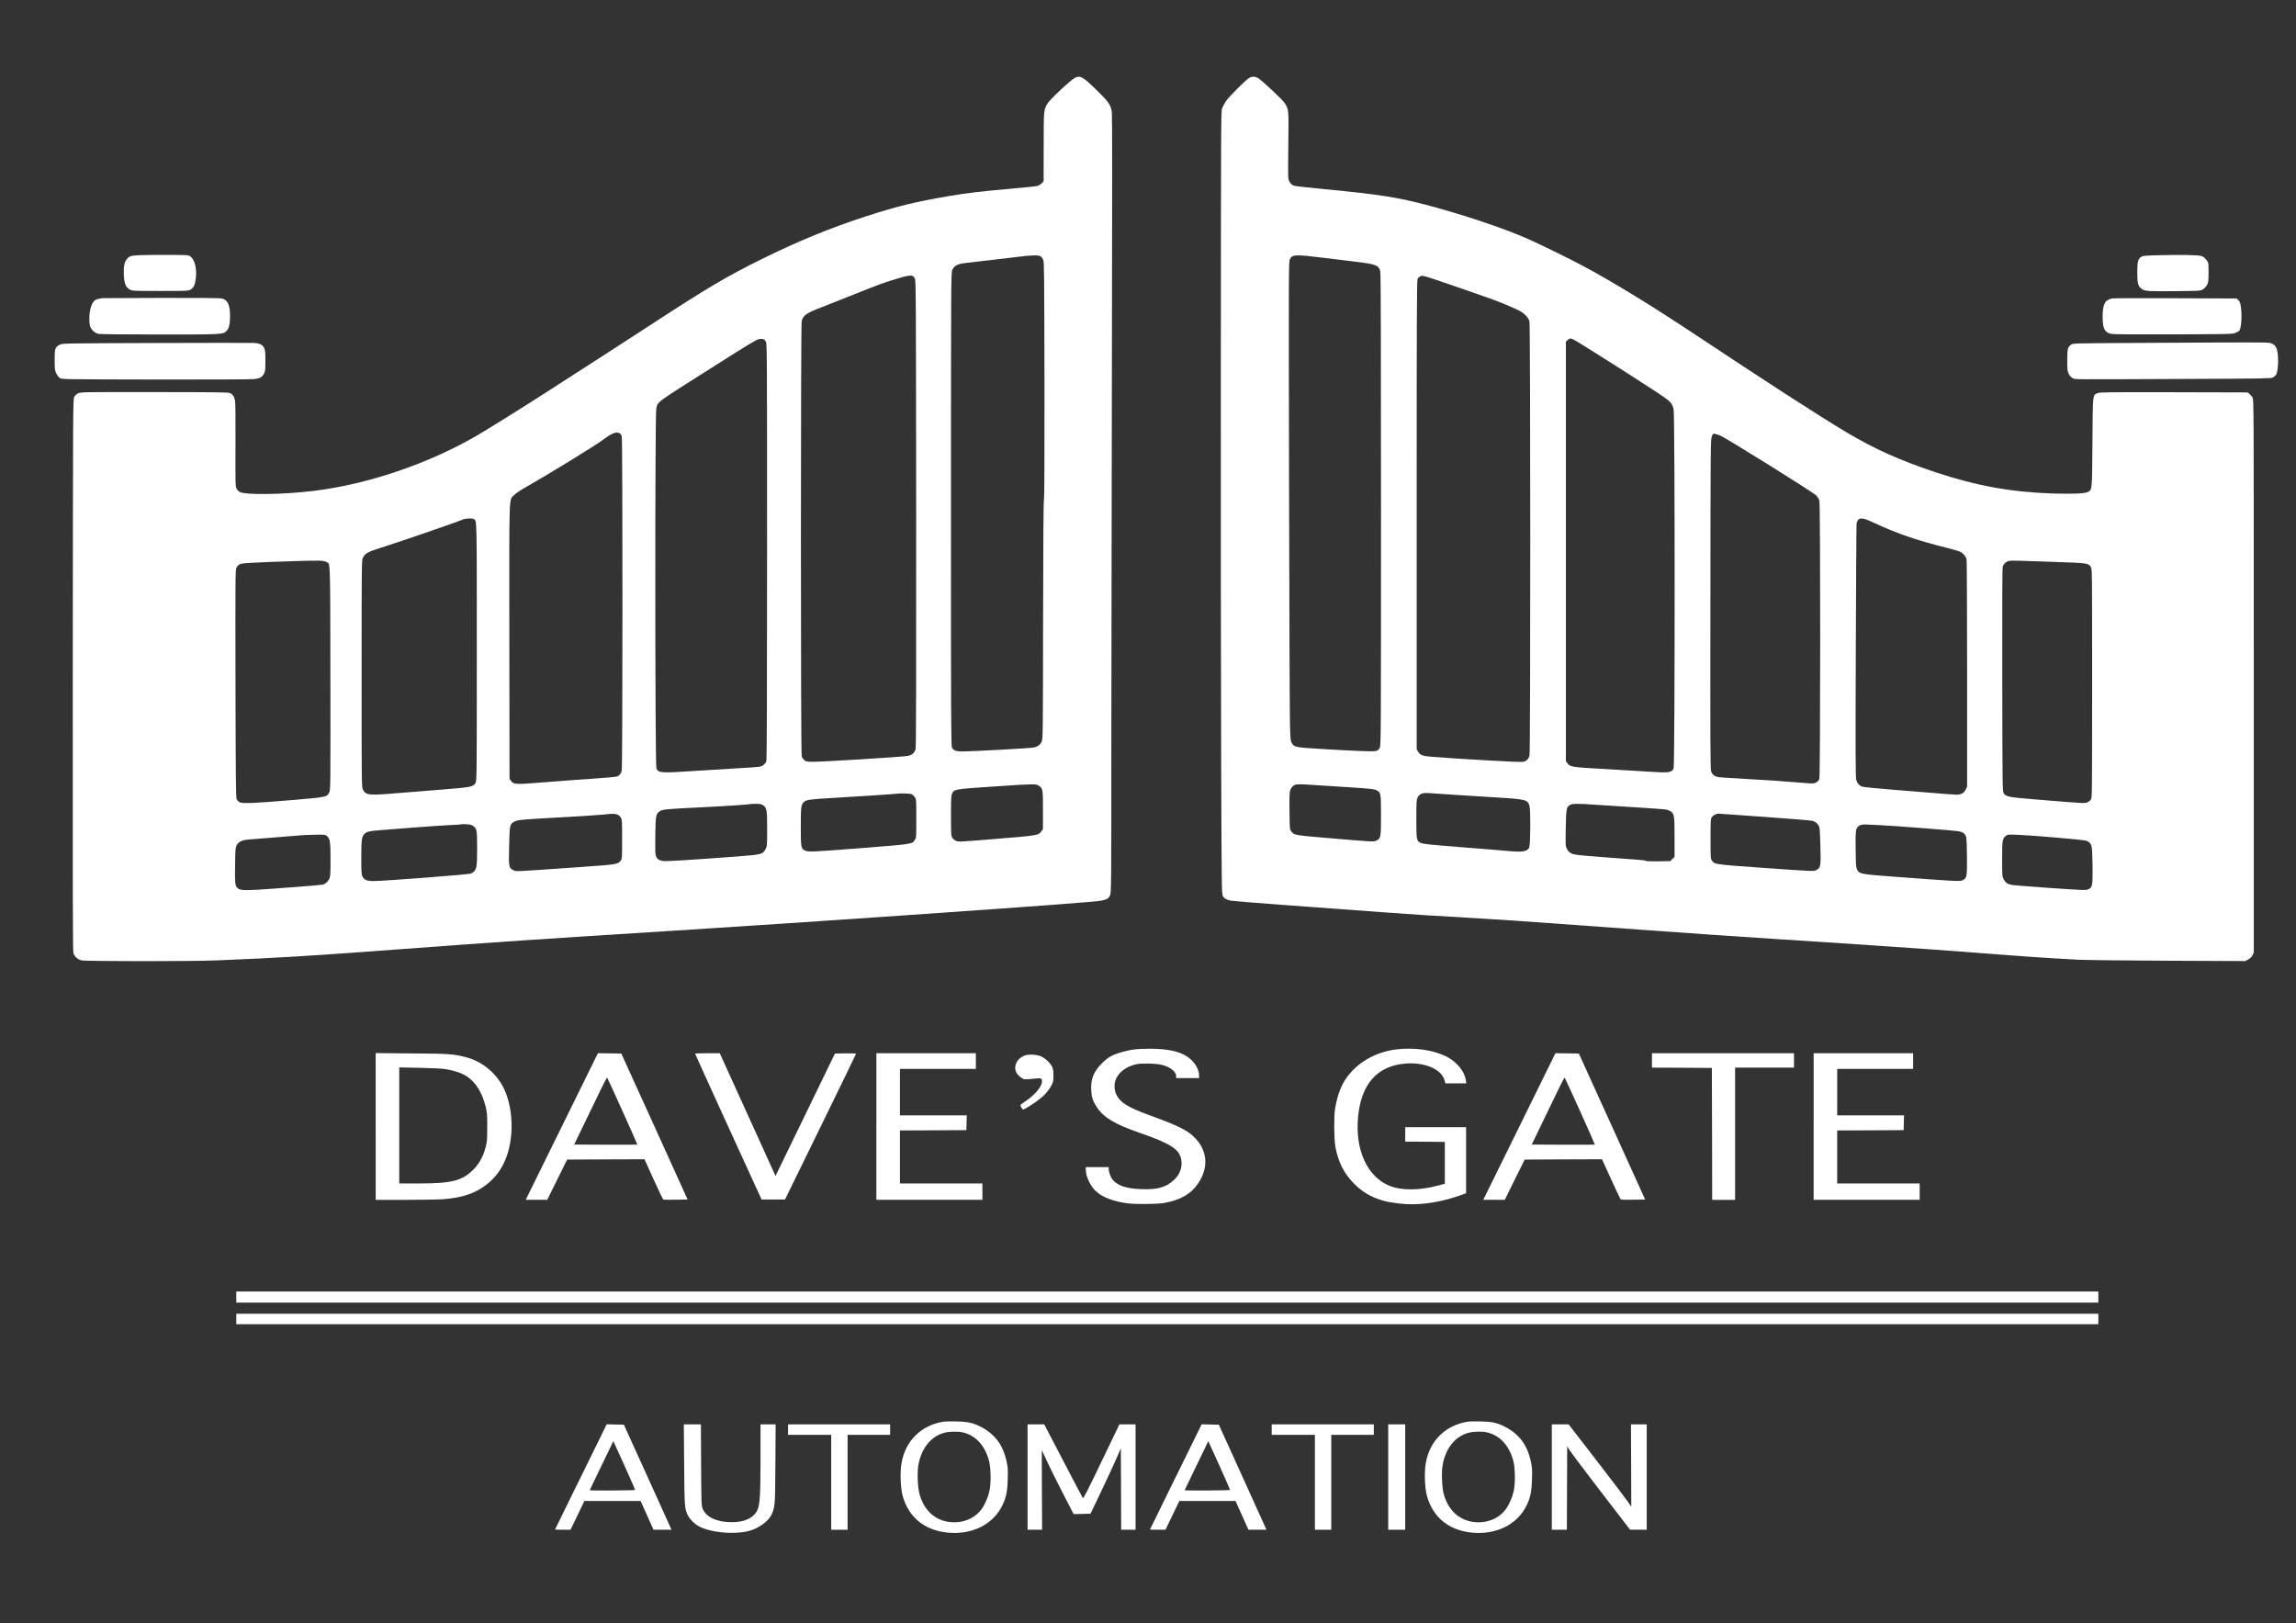 <?xml version="1.0" standalone="no"?>
<!DOCTYPE svg PUBLIC "-//W3C//DTD SVG 20010904//EN"
 "http://www.w3.org/TR/2001/REC-SVG-20010904/DTD/svg10.dtd">
<svg version="1.0" xmlns="http://www.w3.org/2000/svg"
 width="3508pt" height="2480pt" viewBox="0 0 3508 2480"
 preserveAspectRatio="xMidYMid meet">

<rect x="0" y="0" width="3508" height="2480" fill="#333333" stroke="none"/>

<g fill="#ffffff" transform="translate(0,2480) scale(0.1,-0.1)" stroke="none">
<path d="M16425 23612 c-61 -29 -384 -330 -421 -394 -58 -97 -57 -89 -58 -660
l-1 -527 -30 -31 c-16 -17 -45 -35 -65 -40 -19 -6 -213 -26 -430 -45 -457 -41
-634 -62 -925 -111 -510 -86 -801 -158 -1270 -311 -563 -184 -1027 -375 -1590
-653 -534 -264 -814 -429 -1685 -997 -374 -244 -809 -524 -1610 -1040 -364
-234 -871 -550 -1045 -652 -736 -431 -1678 -751 -2500 -850 -482 -58 -1049
-65 -1134 -15 -17 10 -39 34 -48 54 -16 32 -17 82 -15 660 2 414 0 644 -7 680
-14 68 -37 101 -84 117 -28 10 -302 13 -1152 13 -1080 1 -1116 1 -1158 -18
-31 -14 -49 -30 -63 -58 -19 -38 -19 -114 -22 -4244 -2 -3177 0 -4215 9 -4248
14 -52 63 -97 121 -113 62 -16 1656 -17 2063 -1 924 37 1420 67 2825 172 1414
106 2170 157 4215 285 1981 125 5435 363 6282 435 264 22 302 34 333 102 19
42 20 87 20 2513 1 1359 5 4027 9 5930 5 2083 5 3484 -1 3519 -17 113 -47 157
-217 324 -225 221 -263 243 -346 204z m-526 -2728 c13 -9 31 -33 40 -53 15
-33 16 -191 19 -1841 2 -1222 -1 -1811 -8 -1825 -7 -13 -11 -617 -13 -1835 -2
-1746 -3 -1817 -21 -1858 -24 -54 -61 -81 -133 -93 -66 -11 -943 -59 -1076
-59 -101 0 -138 14 -162 60 -14 28 -16 392 -15 3642 0 3534 1 3612 20 3654 20
46 61 78 120 93 19 6 181 26 360 46 179 20 406 46 505 59 225 29 332 32 364
10z m-1954 -300 c8 -4 23 -21 33 -38 16 -29 17 -251 20 -3590 1 -2540 -1
-3570 -9 -3599 -15 -58 -55 -93 -120 -105 -78 -16 -1357 -94 -1466 -90 -80 3
-95 6 -117 27 -14 13 -31 39 -37 58 -16 50 -16 6590 0 6650 24 87 75 122 301
208 69 26 296 116 505 200 387 155 478 188 690 249 118 35 168 42 200 30z
m-2243 -1005 c17 -32 18 -205 18 -3199 0 -2064 -4 -3177 -10 -3201 -12 -43
-45 -76 -91 -89 -19 -6 -160 -17 -314 -25 -154 -9 -446 -27 -650 -40 -557 -38
-596 -35 -626 37 -21 50 -23 5405 -2 5493 26 114 -36 68 903 663 515 327 628
395 667 401 63 10 84 1 105 -40z m-2232 -1399 c11 -6 24 -27 30 -48 14 -54 14
-5052 -1 -5107 -13 -47 -34 -73 -69 -87 -14 -6 -180 -21 -370 -34 -190 -12
-525 -37 -746 -55 -444 -36 -465 -35 -508 24 l-21 28 -3 2092 c-2 2344 -8
2159 71 2241 23 24 76 62 117 86 411 234 1120 669 1244 762 138 103 201 127
256 98z m-2231 -1310 c48 -25 46 53 46 -2035 0 -1877 -1 -1961 -18 -1993 -34
-62 -61 -68 -487 -102 -212 -17 -519 -42 -683 -55 -465 -39 -506 -35 -551 51
-21 39 -21 44 -21 1774 0 1638 1 1737 18 1767 41 76 73 92 347 178 240 76
1100 372 1170 404 48 22 148 28 179 11z m-2251 -656 c61 -36 57 95 60 -1768 2
-1707 2 -1709 -18 -1752 -35 -71 -38 -71 -549 -115 -590 -50 -774 -58 -819
-35 -19 10 -39 31 -47 49 -11 26 -14 358 -17 1767 -3 1645 -2 1737 15 1767 31
59 54 66 226 75 267 15 952 37 1039 33 53 -3 92 -10 110 -21z m10883 -3417
c63 -42 64 -51 64 -372 l0 -290 -24 -34 c-45 -63 -54 -65 -686 -116 -543 -45
-582 -47 -617 -32 -21 9 -46 30 -58 49 -19 31 -20 50 -20 336 0 264 2 309 17
339 31 66 41 68 613 106 648 44 667 44 711 14z m-1941 -130 c13 -7 35 -28 47
-46 23 -33 23 -39 23 -326 0 -287 0 -293 -23 -326 -43 -65 -34 -63 -747 -120
-803 -63 -873 -66 -922 -46 -70 29 -73 44 -73 367 0 302 4 338 48 378 37 34
90 42 442 62 397 23 941 59 970 64 54 9 212 5 235 -7z m-2270 -169 c55 -38 61
-70 61 -362 0 -250 -1 -260 -23 -305 -41 -82 -60 -87 -443 -116 -726 -54
-1062 -75 -1120 -69 -76 9 -110 39 -120 108 -4 25 -5 162 -3 304 5 287 10 313
74 352 39 25 116 32 594 55 345 16 772 44 779 51 2 2 41 4 86 4 69 0 87 -4
115 -22z m-2230 -141 c21 -8 42 -25 55 -47 19 -33 20 -51 20 -332 0 -284 -1
-298 -21 -325 -43 -58 -45 -59 -664 -102 -994 -70 -931 -67 -976 -45 -71 35
-73 48 -65 374 7 324 9 333 88 371 53 25 104 30 733 64 261 14 531 32 600 39
161 17 188 17 230 3z m-2202 -174 c58 -42 62 -64 62 -343 -1 -266 -6 -307 -47
-352 -10 -11 -32 -27 -50 -34 -33 -14 -1335 -114 -1487 -114 -98 0 -143 19
-168 70 -16 31 -18 67 -18 290 0 276 6 317 49 361 37 36 77 45 261 58 85 7
322 25 525 41 204 16 442 32 530 36 88 3 162 8 165 11 3 3 38 3 78 1 52 -4 81
-11 100 -25z m-2230 -158 c45 -37 52 -91 52 -368 0 -214 -3 -247 -19 -283 -19
-41 -57 -75 -97 -88 -23 -7 -688 -59 -994 -78 -223 -13 -277 -8 -314 28 -35
36 -38 72 -34 360 3 225 5 253 23 289 26 53 82 81 177 89 90 7 796 64 858 69
25 2 107 4 182 5 133 2 137 1 166 -23z" />
<path d="M19091 23613 c-48 -24 -323 -298 -363 -363 -19 -30 -43 -75 -54 -100
-19 -44 -19 -123 -21 -4030 -2 -2192 1 -4883 5 -5980 7 -1879 8 -1997 25
-2027 20 -38 56 -59 124 -73 43 -9 1190 -96 2358 -179 567 -41 648 -46 1265
-81 515 -30 1048 -67 2665 -185 738 -53 1539 -109 2030 -140 854 -53 2437
-161 2873 -195 940 -73 1244 -94 1742 -121 114 -6 731 -13 1385 -16 l1180 -5
44 24 c29 16 52 37 65 63 l21 40 0 4225 c0 4207 0 4225 -20 4259 -11 19 -33
43 -48 55 l-28 21 -1122 3 c-1014 2 -1126 1 -1165 -14 -81 -30 -76 9 -82 -754
-6 -750 -3 -720 -73 -757 -45 -23 -227 -31 -527 -22 -633 20 -1163 115 -1780
319 -557 184 -945 358 -1390 623 -402 240 -1224 771 -2300 1486 -648 431
-1242 795 -1697 1040 -214 115 -731 368 -901 440 -375 159 -902 336 -1432 480
-493 134 -775 179 -1630 261 -234 23 -442 45 -462 51 -49 13 -85 58 -94 117
-4 26 -4 261 0 522 7 522 7 527 -52 621 -39 60 -365 366 -417 390 -49 23 -80
23 -124 2z m1095 -2747 c154 -19 378 -47 499 -61 336 -40 380 -56 404 -150 8
-31 11 -1069 11 -3642 0 -3405 -1 -3600 -18 -3633 -29 -58 -45 -62 -247 -55
-99 3 -365 16 -592 30 -455 26 -468 29 -508 97 -17 30 -20 59 -26 284 -4 138
-10 1785 -14 3660 -6 3288 -6 3410 12 3444 38 72 83 74 479 26z m1602 -291
c35 -7 836 -283 1032 -355 138 -51 300 -120 391 -165 76 -39 140 -104 157
-163 16 -53 17 -6578 1 -6634 -15 -57 -47 -87 -102 -97 -43 -8 -987 45 -1395
78 -139 11 -174 25 -207 81 l-20 35 0 3575 c0 2980 2 3580 14 3607 13 32 51
54 81 48 8 -2 30 -7 48 -10z m2243 -957 c34 -11 686 -423 1203 -758 292 -190
311 -207 337 -313 21 -80 20 -5437 0 -5485 -27 -65 -73 -71 -358 -52 -81 6
-379 24 -661 40 -557 31 -561 32 -606 93 l-21 28 0 3206 0 3205 28 24 c32 28
33 28 78 12z m2244 -1468 c70 -23 1430 -871 1476 -920 19 -21 41 -56 47 -78
17 -57 16 -4202 -1 -4252 -9 -25 -23 -40 -51 -54 -36 -18 -48 -18 -180 -7
-395 32 -531 42 -871 60 -203 12 -393 23 -422 27 -72 8 -114 38 -130 94 -11
37 -13 518 -10 2550 2 2386 3 2507 20 2558 21 58 16 57 122 22z m2373 -1344
c332 -155 640 -261 1081 -371 101 -25 200 -54 221 -65 49 -25 87 -71 97 -118
4 -20 8 -809 8 -1752 l0 -1715 -21 -46 c-25 -54 -69 -79 -141 -79 -26 0 -154
9 -283 20 -129 10 -437 35 -683 55 -276 22 -461 41 -480 49 -45 19 -73 54 -87
106 -10 35 -11 481 -6 1960 4 1053 9 1931 12 1951 3 20 15 47 26 59 33 36 91
24 256 -54z m2759 -591 c486 -16 503 -18 539 -78 19 -31 19 -65 19 -1777 0
-1674 -1 -1747 -18 -1774 -10 -15 -35 -35 -55 -43 -42 -18 -36 -18 -768 42
-446 37 -476 43 -510 98 -19 31 -19 67 -22 1727 -2 1141 0 1707 7 1731 13 44
49 79 93 89 18 5 87 6 153 4 66 -3 319 -11 562 -19z m-11292 -3410 c121 -8
366 -24 545 -35 277 -18 331 -24 367 -41 71 -34 73 -44 73 -386 0 -338 -3
-352 -72 -386 -37 -18 -46 -18 -627 31 -638 53 -627 51 -675 115 -20 27 -21
42 -24 290 -4 301 0 335 35 378 47 55 54 56 378 34z m2150 -150 c209 -13 497
-31 640 -40 406 -25 440 -34 464 -129 18 -71 15 -587 -4 -632 -26 -63 -103
-76 -330 -54 -55 6 -332 28 -615 50 -605 48 -666 54 -714 74 -62 26 -66 46
-66 368 0 254 2 287 19 324 25 55 75 75 171 68 30 -3 226 -15 435 -29z m2126
-150 c118 -8 400 -26 628 -40 227 -14 430 -29 451 -35 21 -6 49 -19 63 -30 48
-38 52 -71 52 -392 l0 -298 -33 -32 -32 -33 -185 -3 c-110 -2 -185 1 -185 6 0
5 -46 13 -102 16 -57 4 -303 23 -547 41 -404 31 -448 36 -490 57 -34 17 -52
35 -69 68 -23 45 -24 47 -19 315 5 296 10 325 61 356 39 24 113 25 407 4z
m2574 -185 c380 -27 707 -54 727 -60 55 -16 94 -53 106 -102 6 -24 13 -160 16
-303 7 -297 3 -314 -67 -349 -38 -18 -44 -18 -770 33 -788 56 -778 55 -821
114 -20 27 -21 41 -21 331 0 275 2 304 18 330 19 29 67 55 102 56 11 0 331
-22 710 -50z m1740 -125 c189 -7 1152 -81 1224 -95 62 -11 95 -37 111 -85 6
-19 12 -146 13 -306 2 -308 -1 -324 -69 -357 -40 -19 -118 -15 -1034 54 -531
40 -542 42 -577 112 -16 33 -18 69 -21 302 -4 276 1 322 38 355 25 23 74 34
125 29 22 -2 108 -6 190 -9z m2705 -190 c234 -20 441 -41 460 -47 53 -16 78
-45 89 -102 6 -28 11 -166 13 -306 2 -290 -2 -308 -70 -337 -34 -15 -76 -13
-572 21 -294 21 -560 41 -590 47 -68 11 -99 33 -127 89 -22 43 -23 54 -23 307
0 288 4 311 56 353 28 22 33 22 184 17 85 -3 346 -22 580 -42z" />
<path d="M2115 20901 c-118 -7 -139 -14 -178 -60 -37 -45 -51 -117 -45 -243 7
-133 30 -189 93 -222 39 -20 53 -21 465 -21 409 0 426 1 460 20 49 29 69 70
81 168 19 155 -14 289 -84 341 -27 20 -40 21 -355 22 -180 1 -376 -2 -437 -5z" />
<path d="M32975 20901 c-200 -5 -235 -8 -259 -24 -50 -33 -61 -75 -61 -242 0
-170 12 -211 73 -252 48 -32 97 -35 512 -31 331 3 379 5 406 20 44 24 82 72
91 116 10 47 10 258 1 294 -11 39 -57 89 -97 105 -41 18 -320 23 -666 14z" />
<path d="M1560 20245 c-8 -2 -32 -6 -52 -10 -60 -10 -95 -47 -120 -128 -29
-95 -31 -253 -4 -310 23 -47 66 -83 114 -97 24 -6 349 -10 938 -10 979 0 971
0 1026 55 37 37 53 105 53 225 0 168 -34 245 -121 269 -27 8 -312 11 -929 10
-490 -1 -897 -3 -905 -4z" />
<path d="M32270 20241 c-110 -23 -144 -87 -144 -276 -1 -182 29 -244 128 -265
36 -8 320 -10 951 -8 839 3 903 4 946 21 26 10 54 26 63 36 23 25 39 161 32
276 -7 119 -18 164 -49 193 l-24 22 -934 4 c-514 2 -950 1 -969 -3z" />
<path d="M2375 19560 c-1395 -5 -1421 -5 -1459 -25 -75 -38 -81 -55 -81 -233
1 -147 2 -160 25 -207 14 -27 38 -58 53 -69 28 -21 34 -21 1460 -24 850 -1
1464 1 1511 7 90 11 121 28 151 87 17 34 20 59 20 194 0 134 -3 160 -20 195
-26 52 -69 72 -165 76 -41 2 -714 2 -1495 -1z" />
<path d="M32428 19560 c-748 -5 -757 -5 -785 -26 -52 -38 -58 -64 -58 -239 0
-147 2 -164 23 -207 16 -32 34 -52 60 -65 44 -21 -93 -20 1732 -12 1191 5
1298 7 1327 22 18 10 39 28 48 40 23 36 37 162 30 272 -8 128 -29 176 -89 204
-42 21 -53 21 -787 19 -409 -2 -1085 -5 -1501 -8z" />
<path d="M17338 8769 c-115 -14 -261 -54 -347 -96 -57 -28 -96 -58 -156 -118
-127 -126 -174 -247 -162 -418 6 -102 27 -163 83 -248 107 -162 273 -262 654
-394 481 -167 614 -254 639 -416 18 -113 -23 -224 -114 -307 -120 -110 -248
-147 -485 -139 -229 7 -364 49 -443 136 -36 40 -67 119 -67 173 l0 28 -175 0
-175 0 0 -44 c0 -105 73 -253 163 -332 97 -86 256 -146 457 -175 131 -19 465
-16 580 4 249 45 409 138 518 301 157 234 142 487 -40 681 -117 126 -234 185
-713 361 -330 121 -443 192 -500 316 -35 75 -35 174 1 246 51 103 160 180 302
213 76 18 285 15 380 -6 136 -30 232 -103 232 -176 l0 -29 175 0 175 0 0 48
c0 68 -47 161 -115 227 -93 92 -231 144 -436 165 -118 12 -321 11 -431 -1z"/>
<path d="M21332 8768 c-323 -40 -605 -206 -771 -451 -77 -114 -132 -267 -163
-457 -19 -117 -16 -465 5 -580 45 -243 139 -422 304 -581 197 -189 423 -274
783 -294 255 -15 568 39 858 147 l52 19 0 505 0 504 -465 0 -465 0 0 -110 0
-110 303 -2 302 -3 0 -319 0 -320 -105 -28 c-282 -75 -554 -77 -734 -6 -344
135 -535 550 -486 1057 47 494 284 768 701 811 313 32 584 -85 624 -267 l7
-33 160 0 161 0 -7 47 c-19 139 -141 286 -306 367 -198 97 -492 138 -758 104z"/>
<path d="M5740 7591 l0 -1121 468 0 c257 0 519 5 582 11 251 23 420 73 571
171 270 174 416 441 450 818 20 226 -14 467 -90 652 -109 261 -336 459 -606
528 -195 49 -249 53 -827 57 l-548 5 0 -1121z m1074 875 c125 -20 246 -62 319
-110 134 -89 232 -244 284 -451 26 -104 28 -123 27 -325 0 -200 -2 -222 -26
-312 -39 -143 -97 -247 -188 -338 -169 -169 -331 -210 -832 -210 l-298 0 0
886 0 887 308 -6 c203 -4 340 -11 406 -21z"/>
<path d="M8584 7590 l-552 -1120 165 0 164 0 152 308 152 307 591 3 591 2 139
-306 c76 -168 143 -308 149 -310 6 -3 92 -3 191 -2 l180 3 -506 1115 -507
1115 -179 3 -179 2 -551 -1120z m928 234 c126 -278 227 -508 225 -510 -2 -2
-220 -3 -484 -2 l-480 3 169 350 c93 193 205 424 249 514 43 90 82 161 85 158
4 -3 110 -234 236 -513z"/>
<path d="M10620 8703 c0 -5 229 -507 508 -1118 l508 -1110 179 0 179 0 543
1110 c299 611 543 1113 543 1118 0 4 -73 6 -161 5 l-162 -3 -369 -760 c-203
-418 -407 -839 -454 -935 l-85 -175 -426 938 -426 937 -189 0 c-103 0 -188 -3
-188 -7z"/>
<path d="M13390 7590 l0 -1120 810 0 810 0 0 125 0 125 -630 0 -630 0 0 405 0
405 508 2 507 3 3 113 3 112 -511 0 -510 0 0 355 0 355 580 0 580 0 0 120 0
120 -760 0 -760 0 0 -1120z"/>
<path d="M23214 7590 l-552 -1120 165 0 164 0 152 308 152 307 591 3 591 2
139 -306 c76 -168 143 -308 149 -310 6 -3 92 -3 191 -2 l180 3 -506 1115 -507
1115 -179 3 -179 2 -551 -1120z m928 234 c126 -278 227 -508 225 -510 -2 -2
-220 -3 -484 -2 l-480 3 169 350 c93 193 205 424 249 514 43 90 82 161 85 158
4 -3 110 -234 236 -513z"/>
<path d="M25240 8600 l0 -110 458 -2 457 -3 3 -1007 2 -1008 175 0 175 0 0
1010 0 1010 450 0 450 0 0 110 0 110 -1085 0 -1085 0 0 -110z"/>
<path d="M27710 7590 l0 -1120 810 0 810 0 0 125 0 125 -630 0 -630 0 0 405 0
405 508 2 507 3 3 113 3 112 -511 0 -510 0 0 355 0 355 580 0 580 0 0 120 0
120 -760 0 -760 0 0 -1120z"/>
<path d="M15656 8675 c-59 -23 -102 -59 -125 -108 -42 -86 -16 -171 69 -228
49 -33 48 -33 195 -18 117 12 125 9 125 -41 0 -79 -107 -207 -252 -303 -43
-29 -78 -55 -78 -60 0 -16 31 -67 41 -67 18 0 142 76 225 138 94 69 161 143
206 226 31 57 33 68 33 156 0 80 -4 102 -23 138 -31 59 -91 116 -154 148 -66
34 -198 43 -262 19z"/>
<path d="M3610 4985 l0 -85 14225 0 14225 0 0 85 0 85 -14225 0 -14225 0 0
-85z" />
<path d="M3610 4650 l0 -80 14225 0 14225 0 0 80 0 80 -14225 0 -14225 0 0
-80z" />
<path d="M14402 3079 c-335 -59 -570 -295 -628 -631 -25 -144 -15 -393 20
-511 94 -316 323 -506 660 -548 386 -47 723 117 866 424 53 113 72 205 77 387
4 141 2 180 -16 266 -54 260 -182 431 -408 543 -112 56 -192 73 -363 76 -85 2
-179 0 -208 -6z m300 -160 c199 -42 345 -197 409 -435 30 -109 33 -352 5 -469
-22 -97 -73 -210 -124 -277 -109 -144 -299 -216 -496 -188 -218 31 -377 180
-446 420 -28 96 -38 325 -20 438 43 265 196 455 408 506 71 18 194 20 264 5z"/>
<path d="M22412 3079 c-335 -59 -570 -295 -628 -631 -25 -144 -15 -393 20
-511 94 -316 323 -506 660 -548 386 -47 723 117 866 424 53 113 72 205 77 387
4 141 2 180 -16 266 -54 260 -182 431 -408 543 -112 56 -192 73 -363 76 -85 2
-179 0 -208 -6z m300 -160 c199 -42 345 -197 409 -435 30 -109 33 -352 5 -469
-22 -97 -73 -210 -124 -277 -109 -144 -299 -216 -496 -188 -218 31 -377 180
-446 420 -28 96 -38 325 -20 438 43 265 196 455 408 506 71 18 194 20 264 5z"/>
<path d="M9131 2758 c-76 -156 -254 -517 -395 -802 -141 -286 -256 -521 -256
-523 0 -1 53 -3 118 -3 l119 0 106 220 106 220 429 0 429 0 99 -220 99 -220
137 0 137 0 -14 33 c-8 17 -171 378 -363 802 l-350 770 -132 3 -131 3 -138
-283z m572 -720 c-4 -8 -693 -12 -693 -4 0 2 52 111 116 242 64 131 145 300
181 374 l64 134 168 -369 c92 -204 166 -373 164 -377z"/>
<path d="M10453 2433 c4 -651 7 -684 57 -784 31 -61 94 -124 165 -164 165 -93
503 -130 740 -80 170 35 339 159 384 281 43 112 44 133 48 752 l4 602 -115 0
-116 0 0 -507 c-1 -687 -10 -775 -90 -866 -72 -81 -190 -121 -355 -121 -226 0
-391 79 -441 210 -17 46 -19 92 -22 667 l-3 617 -130 0 -131 0 5 -607z"/>
<path d="M12040 2960 l0 -80 330 0 330 0 0 -725 0 -725 125 0 125 0 0 725 0
725 325 0 325 0 0 80 0 80 -780 0 -780 0 0 -80z"/>
<path d="M15700 2235 l0 -805 111 0 111 0 -3 609 c-2 335 -2 608 0 605 2 -2
29 -61 60 -131 31 -71 139 -289 240 -486 l185 -358 129 3 129 3 167 350 c91
193 196 417 231 499 l65 149 3 -622 2 -621 110 0 110 0 0 805 0 805 -124 0
-123 0 -274 -570 c-218 -454 -276 -567 -285 -555 -6 8 -141 265 -300 570
l-289 555 -127 0 -128 0 0 -805z"/>
<path d="M18221 2758 c-76 -156 -254 -517 -395 -802 -141 -286 -256 -521 -256
-523 0 -1 53 -3 118 -3 l119 0 106 220 106 220 429 0 429 0 99 -220 99 -220
137 0 137 0 -14 33 c-8 17 -171 378 -363 802 l-350 770 -132 3 -131 3 -138
-283z m572 -720 c-4 -8 -693 -12 -693 -4 0 2 52 111 116 242 64 131 145 300
181 374 l64 134 168 -369 c92 -204 166 -373 164 -377z"/>
<path d="M19430 2960 l0 -80 330 0 330 0 0 -725 0 -725 125 0 125 0 0 725 0
725 325 0 325 0 0 80 0 80 -780 0 -780 0 0 -80z"/>
<path d="M21210 2235 l0 -805 130 0 130 0 0 805 0 805 -130 0 -130 0 0 -805z"/>
<path d="M23710 2235 l0 -805 115 0 115 0 2 638 3 637 36 -59 c20 -32 236
-319 480 -637 l444 -578 128 0 127 -1 0 805 0 805 -121 0 -120 0 3 -630 c2
-347 2 -630 2 -630 -1 0 -19 28 -41 63 -22 34 -237 318 -478 630 l-438 567
-128 0 -129 0 0 -805z"/>
</g>
</svg>
